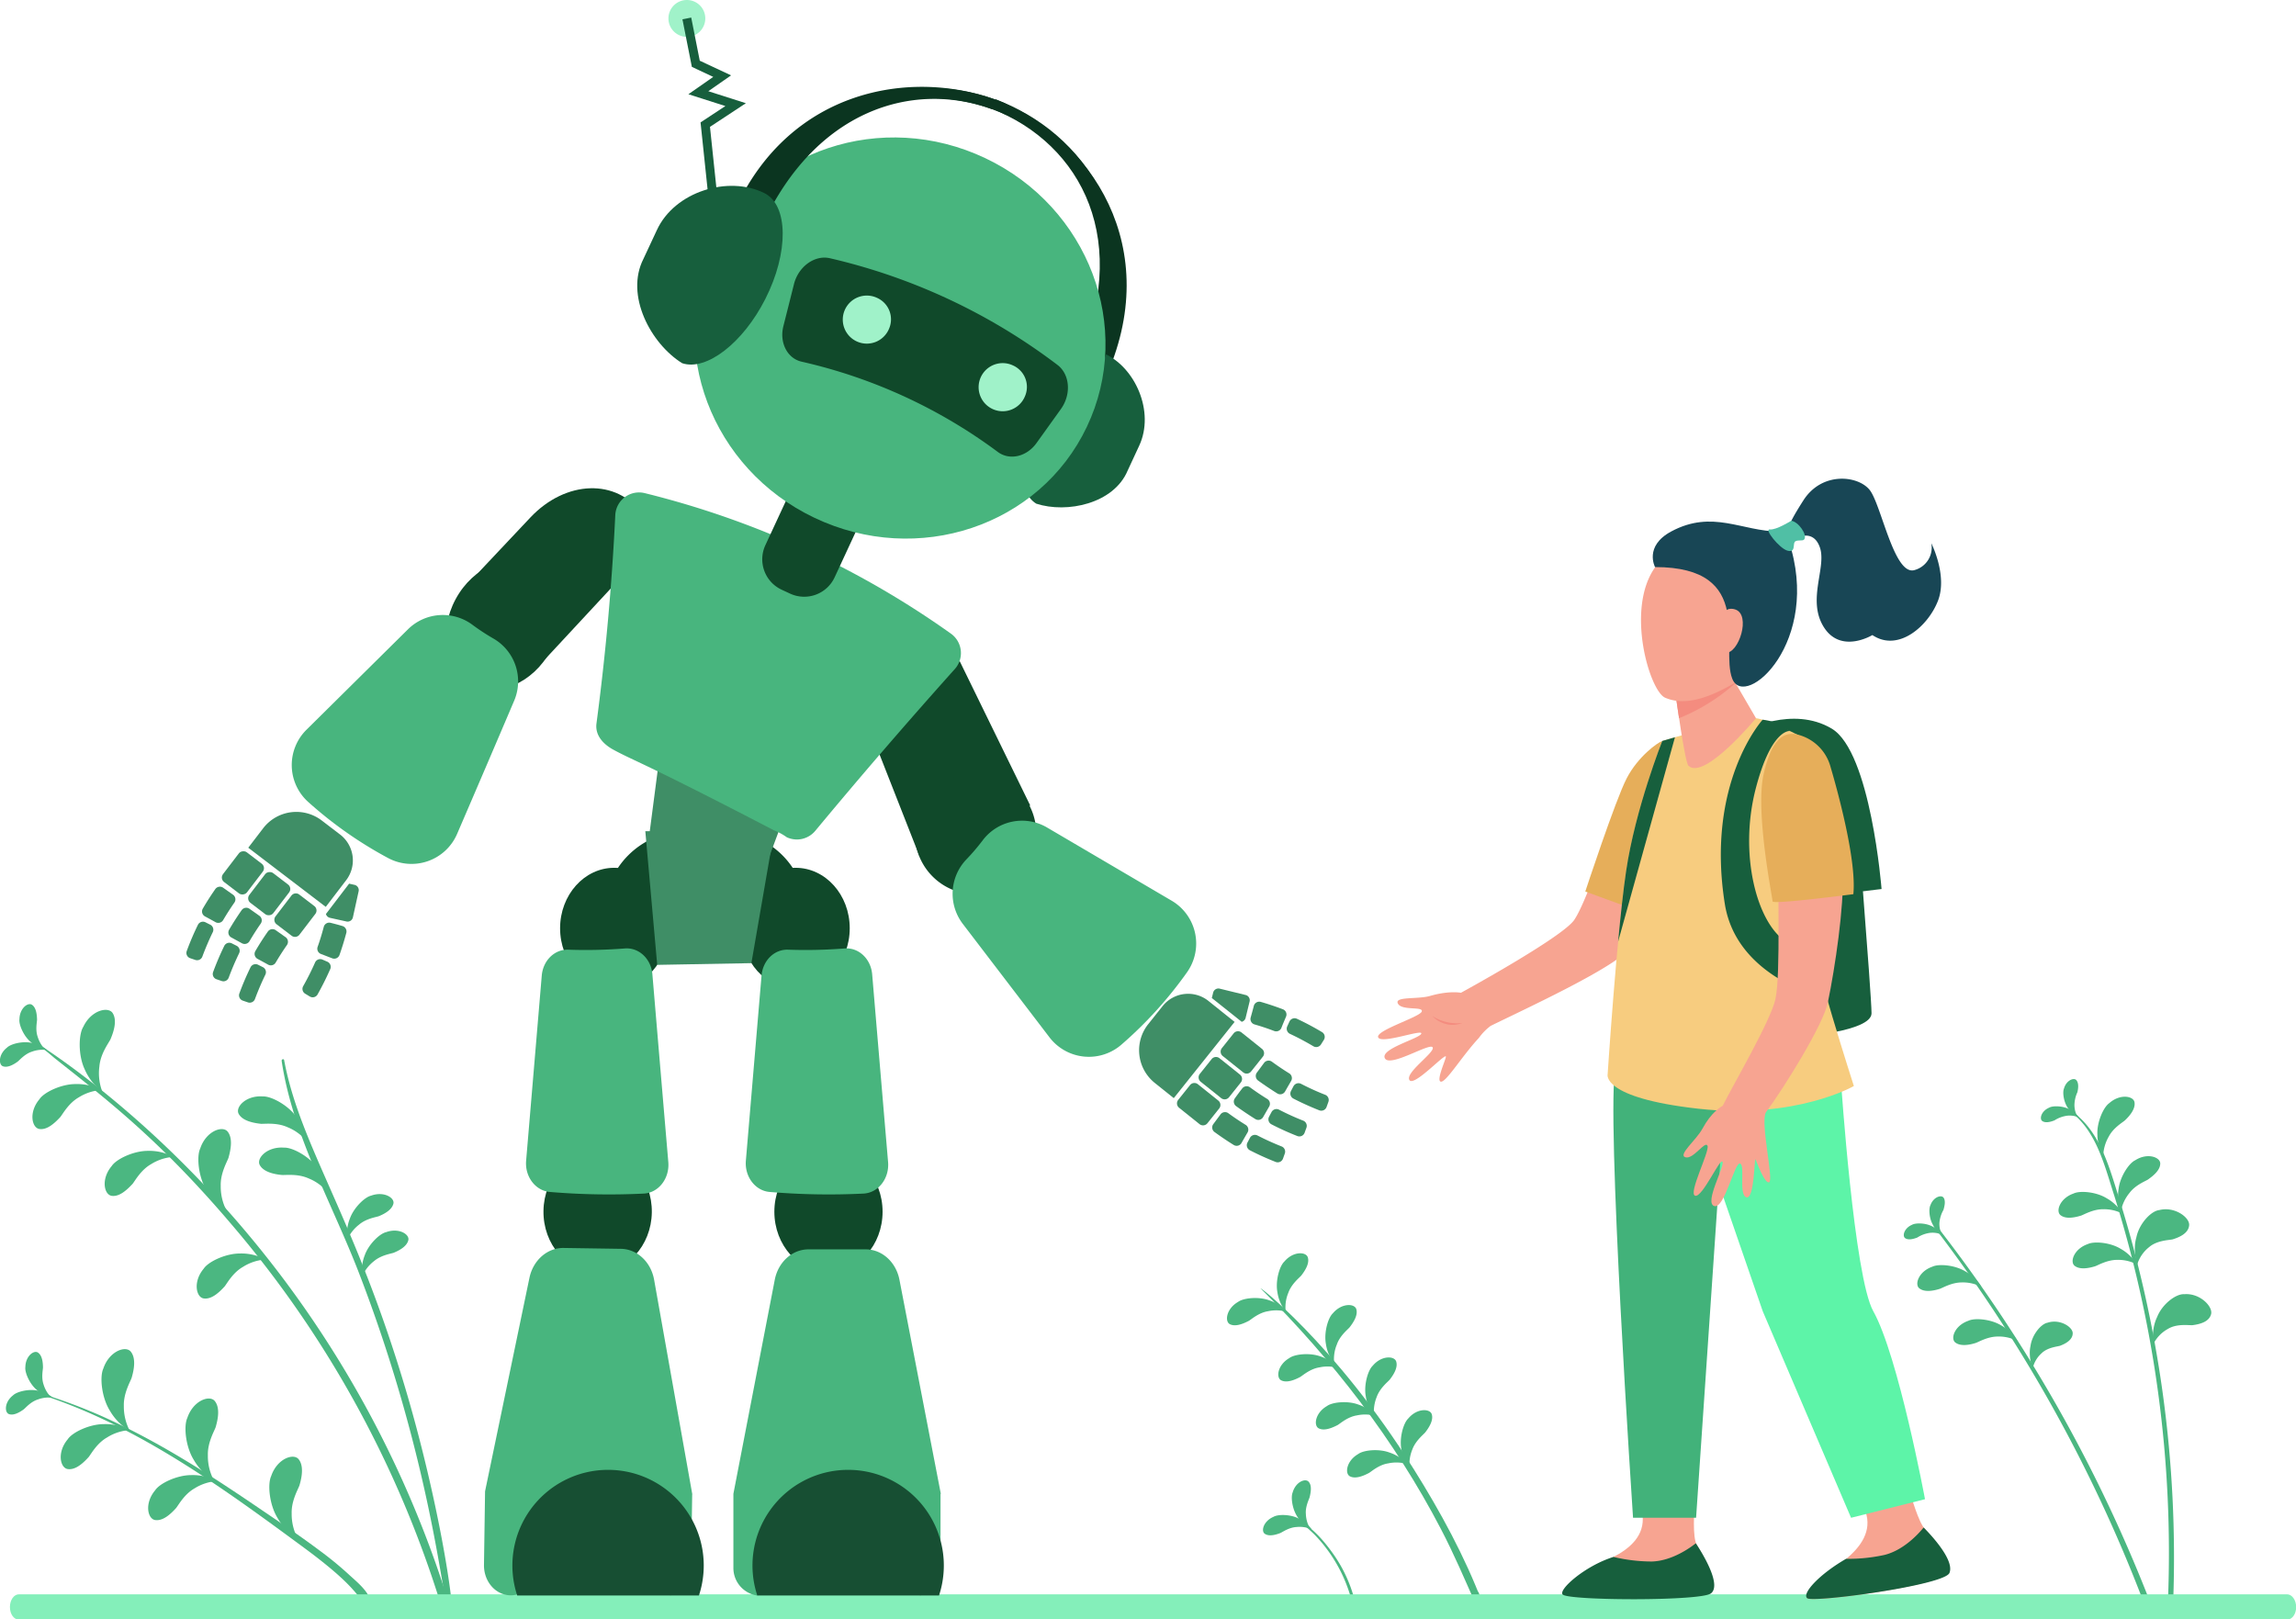 <svg id="Layer_1" data-name="Layer 1" xmlns="http://www.w3.org/2000/svg" viewBox="0 0 721.36 508.82"><defs><style>.cls-1{fill:#4bb781;}.cls-2{fill:#84efba;}.cls-3{fill:#f7a491;}.cls-4{fill:#f48c7f;}.cls-5{fill:#175f3d;}.cls-6{fill:#e6ae5a;}.cls-7{fill:#5df4a8;}.cls-8{fill:#42b27a;}.cls-9{fill:#f7cc7f;}.cls-10{fill:#184655;}.cls-11{fill:#50bfa5;}.cls-12{fill:#10492a;}.cls-13{fill:#13375b;}.cls-14{fill:#3f8e66;}.cls-15{fill:#48b57e;}.cls-16{fill:#0b3520;}.cls-17{fill:#a0f2c9;}.cls-18{fill:#174f33;}</style></defs><path class="cls-1" d="M2394.26,1701.43a375.34,375.34,0,0,1,17.29,128.5h1.65a377.78,377.78,0,0,0-17.36-127.48c-3-9.55-6.08-20.73-15-26.53-.17-.11-.32.16-.16.27C2388.71,1681.94,2391.42,1692.5,2394.26,1701.43Z" transform="translate(-1730.41 -1327.05)"/><path class="cls-1" d="M2405.74,1829.93a469,469,0,0,0-67-117.87c-.29-.37-.95.13-.66.51a468.63,468.63,0,0,1,65.61,117.36Z" transform="translate(-1730.41 -1327.05)"/><path class="cls-1" d="M2398,1679.1c-.8.69-3.62,2.32-5.05,5.06a13,13,0,0,0-1.75,6.08,13.77,13.77,0,0,1-1.83-6.83c-.16-3.81,1.92-8.49,3.73-9.74,3.36-3,7.6-2.28,7.93-.29S2399.73,1677.47,2398,1679.1Z" transform="translate(-1730.41 -1327.05)"/><path class="cls-1" d="M2384.26,1709c1-.37,3.78-2,6.87-2a12.84,12.84,0,0,1,6.17,1.41,13.77,13.77,0,0,0-5.09-4.9c-3.27-2-8.37-2.42-10.34-1.44-4.26,1.47-5.67,5.55-4.08,6.8S2382,1709.69,2384.26,1709Z" transform="translate(-1730.41 -1327.05)"/><path class="cls-1" d="M2388.69,1724.91c1-.37,3.79-2,6.88-2a12.71,12.71,0,0,1,6.17,1.41,13.85,13.85,0,0,0-5.1-4.91c-3.26-2-8.37-2.42-10.33-1.44-4.27,1.48-5.67,5.55-4.09,6.8S2386.46,1725.6,2388.69,1724.91Z" transform="translate(-1730.41 -1327.05)"/><path class="cls-1" d="M2351.2,1749c1-.37,3.78-2,6.87-2a12.71,12.71,0,0,1,6.17,1.41,13.77,13.77,0,0,0-5.09-4.91c-3.27-2-8.37-2.42-10.34-1.44-4.27,1.48-5.67,5.55-4.09,6.8S2349,1749.71,2351.2,1749Z" transform="translate(-1730.41 -1327.05)"/><path class="cls-1" d="M2339.9,1732c1-.37,3.78-2,6.87-2a12.71,12.71,0,0,1,6.17,1.41,13.69,13.69,0,0,0-5.09-4.9c-3.27-2-8.37-2.42-10.34-1.45-4.27,1.48-5.67,5.55-4.08,6.8S2337.66,1732.71,2339.9,1732Z" transform="translate(-1730.41 -1327.05)"/><path class="cls-1" d="M2405.23,1697.69c-.9.56-3.94,1.72-5.78,4.2a12.77,12.77,0,0,0-2.69,5.73,13.73,13.73,0,0,1-.73-7c.44-3.8,3.24-8.09,5.22-9,3.79-2.45,7.86-1,7.87,1S2407.15,1696.35,2405.23,1697.69Z" transform="translate(-1730.41 -1327.05)"/><path class="cls-1" d="M2413,1716.47c-1.15.26-4.91.29-7.38,2.44a11.05,11.05,0,0,0-3.8,5.68c.14.23-1.47-4.52-.19-8.8.9-4.37,4.69-8.28,7.17-8.52,4.81-1.24,9.58,2.29,9.4,4.73S2415.44,1715.72,2413,1716.47Z" transform="translate(-1730.41 -1327.05)"/><path class="cls-1" d="M2419.23,1743.43c-1.18.07-4.9-.54-7.69,1.17a11,11,0,0,0-4.7,5c.1.25-.68-4.71,1.29-8.71,1.63-4.16,6-7.37,8.51-7.19,4.94-.42,9.05,3.87,8.46,6.24S2421.76,1743.11,2419.23,1743.43Z" transform="translate(-1730.41 -1327.05)"/><path class="cls-1" d="M2377.65,1749.9c-.92.28-4,.52-5.87,2.41a8.94,8.94,0,0,0-2.76,4.84c.12.17-1.46-3.6-.67-7.15.49-3.61,3.35-7,5.36-7.34,3.84-1.29,7.92,1.32,7.91,3.31S2379.59,1749.16,2377.65,1749.9Z" transform="translate(-1730.41 -1327.05)"/><path class="cls-1" d="M2375.89,1679.08a9.94,9.94,0,0,1,4-1.47,7.7,7.7,0,0,1,3.71.56,8.19,8.19,0,0,0-3.23-2.67c-2-1-5.06-1.07-6.18-.4-2.46,1.06-3.11,3.53-2.12,4.2S2374.6,1679.59,2375.89,1679.08Z" transform="translate(-1730.41 -1327.05)"/><path class="cls-1" d="M2383.08,1670.26a9.94,9.94,0,0,0-.92,4.14,7.58,7.58,0,0,0,1,3.6,8.12,8.12,0,0,1-3.08-2.84c-1.29-1.87-1.72-4.87-1.21-6.07.72-2.58,3.09-3.55,3.88-2.66S2383.41,1668.91,2383.08,1670.26Z" transform="translate(-1730.41 -1327.05)"/><path class="cls-1" d="M2332.8,1715.89a9.71,9.71,0,0,1,4-1.47,7.5,7.5,0,0,1,3.71.56,8.17,8.17,0,0,0-3.22-2.68c-2-1-5.06-1.06-6.18-.4-2.46,1.06-3.11,3.53-2.12,4.2S2331.51,1716.39,2332.8,1715.89Z" transform="translate(-1730.41 -1327.05)"/><path class="cls-1" d="M2341,1707.23a9.92,9.92,0,0,0-1.26,4,7.5,7.5,0,0,0,.75,3.68,8.15,8.15,0,0,1-2.84-3.09c-1.13-2-1.32-5-.71-6.15.93-2.51,3.37-3.28,4.08-2.33S2341.39,1705.92,2341,1707.23Z" transform="translate(-1730.41 -1327.05)"/><path class="cls-1" d="M2126.65,1732.06c22.38,22.23,41.9,47.42,56.48,75.44,4.1,7.87,7.57,16,11.14,24.07.47,1.07,2.31.31,1.91-.81l-1.2-3.33c-.23-.65-1.41-.62-1.31.18l.45,3.43,2.06-.28c-5.55-14.65-13.25-28.77-21.54-42-24.83-39.74-50.55-59.21-48-56.67Z" transform="translate(-1730.41 -1327.05)"/><path class="cls-1" d="M2154.42,1744.12c-.66.76-3.07,2.65-4,5.4a11.9,11.9,0,0,0-.83,5.9,12.89,12.89,0,0,1-2.61-6.13c-.65-3.54.67-8.18,2.19-9.59,2.74-3.26,6.8-3.13,7.36-1.32S2155.78,1742.39,2154.42,1744.12Z" transform="translate(-1730.41 -1327.05)"/><path class="cls-1" d="M2139.23,1727.86c-.67.75-3.07,2.64-4.05,5.39a11.9,11.9,0,0,0-.83,5.9,12.89,12.89,0,0,1-2.61-6.13c-.65-3.54.67-8.18,2.2-9.59,2.73-3.26,6.79-3.13,7.36-1.31S2140.58,1726.12,2139.23,1727.86Z" transform="translate(-1730.41 -1327.05)"/><path class="cls-1" d="M2122.8,1742.05c.86-.52,3.14-2.56,6-3a12,12,0,0,1,6,.22,12.89,12.89,0,0,0-5.58-3.64c-3.38-1.26-8.18-.76-9.83.49-3.69,2.12-4.26,6.14-2.58,7S2120.85,1743.08,2122.8,1742.05Z" transform="translate(-1730.41 -1327.05)"/><path class="cls-1" d="M2138.92,1759.7c.86-.52,3.14-2.56,6-3a12,12,0,0,1,6,.21,13,13,0,0,0-5.59-3.64c-3.37-1.26-8.17-.76-9.82.49-3.69,2.12-4.27,6.14-2.58,7S2137,1760.73,2138.92,1759.7Z" transform="translate(-1730.41 -1327.05)"/><path class="cls-1" d="M2150.72,1774.78c.86-.52,3.14-2.56,6-3a12,12,0,0,1,6,.22,12.89,12.89,0,0,0-5.58-3.64c-3.38-1.26-8.18-.76-9.83.49-3.69,2.12-4.26,6.14-2.58,7S2148.77,1775.81,2150.72,1774.78Z" transform="translate(-1730.41 -1327.05)"/><path class="cls-1" d="M2160.53,1789.86c.86-.52,3.14-2.57,6-3a12.11,12.11,0,0,1,6,.21,13,13,0,0,0-5.59-3.63c-3.37-1.26-8.17-.77-9.82.49-3.69,2.12-4.27,6.14-2.58,7S2158.58,1790.89,2160.53,1789.86Z" transform="translate(-1730.41 -1327.05)"/><path class="cls-1" d="M2167,1760.59c-.66.75-3.07,2.64-4.05,5.39a12.17,12.17,0,0,0-.83,5.9,13,13,0,0,1-2.61-6.13c-.65-3.54.68-8.18,2.2-9.59,2.73-3.26,6.79-3.13,7.36-1.31S2168.37,1758.85,2167,1760.59Z" transform="translate(-1730.41 -1327.05)"/><path class="cls-1" d="M2178.17,1777.15c-.66.76-3.07,2.65-4.05,5.39a12.21,12.21,0,0,0-.83,5.91,13.12,13.12,0,0,1-2.61-6.13c-.65-3.55.68-8.19,2.2-9.59,2.73-3.27,6.79-3.13,7.36-1.32S2179.53,1775.41,2178.17,1777.15Z" transform="translate(-1730.41 -1327.05)"/><path class="cls-1" d="M2137.26,1804.08a51.5,51.5,0,0,1,6.25,5.26,46.81,46.81,0,0,1,11.07,18.86c.14.47.19.91.63,1.19a.24.24,0,0,0,.33-.09c.27-.5.05-1-.1-1.49a44.27,44.27,0,0,0-6.59-13.11c-5.61-7.8-9.77-9.6-11.57-10.66,0,0-.05,0,0,0Z" transform="translate(-1730.41 -1327.05)"/><path class="cls-1" d="M2132.7,1808.73c.73-.34,2.73-1.76,5.07-1.88a9.69,9.69,0,0,1,4.73.72,10.44,10.44,0,0,0-4.11-3.41c-2.58-1.32-6.45-1.36-7.88-.51-3.14,1.35-4,4.5-2.7,5.35S2131.05,1809.37,2132.7,1808.73Z" transform="translate(-1730.41 -1327.05)"/><path class="cls-1" d="M2141.87,1797.48c-.23.77-1.38,3-1.18,5.28a9.76,9.76,0,0,0,1.33,4.6,10.44,10.44,0,0,1-3.93-3.63c-1.64-2.38-2.2-6.21-1.55-7.74.93-3.29,3.94-4.53,5-3.39S2142.29,1795.77,2141.87,1797.48Z" transform="translate(-1730.41 -1327.05)"/><path class="cls-1" d="M1738.22,1652.43a91.48,91.48,0,0,1,9.23,7c16.2,12.88,32.64,25.33,55,51.52a336.74,336.74,0,0,1,65.82,118.19c.48,1.55,2.94.88,2.44-.68a335,335,0,0,0-37.21-79.33c-42.68-66.67-95.86-97-95.28-96.67Z" transform="translate(-1730.41 -1327.05)"/><path class="cls-1" d="M1818.91,1660.46c3.57,23.52,15.84,44.67,24.3,66.62,22.63,58.72,26.31,103.09,28.34,108a.47.47,0,0,0,.92-.12c.56-4.6-4.38-36.46-14.21-70-16.35-55.69-33.46-77.44-38.58-104.81-.09-.51-.85-.28-.77.22Z" transform="translate(-1730.41 -1327.05)"/><path class="cls-1" d="M1765.11,1653.63c-.61,1.22-3.13,4.52-3.47,8.47a16.3,16.3,0,0,0,.93,8A17.66,17.66,0,0,1,1757,1663c-2.07-4.43-1.92-11-.4-13.35,2.47-5.23,7.85-6.44,9.22-4.26S1766.29,1650.88,1765.11,1653.63Z" transform="translate(-1730.41 -1327.05)"/><path class="cls-1" d="M1802.19,1690.86c-.46,1.28-2.56,4.85-2.43,8.79a16.31,16.31,0,0,0,1.87,7.85,17.66,17.66,0,0,1-6.31-6.43c-2.58-4.14-3.2-10.64-2-13.16,1.82-5.46,7-7.3,8.61-5.3S1803,1688,1802.19,1690.86Z" transform="translate(-1730.41 -1327.05)"/><path class="cls-1" d="M1849.4,1709.2c-1,.33-4,.76-6.2,2.66a12,12,0,0,0-3.66,4.71,13,13,0,0,1,.79-6.62c1.2-3.4,4.66-6.76,6.68-7.22,4-1.47,7.45.67,7,2.52S1851.44,1708.37,1849.4,1709.2Z" transform="translate(-1730.41 -1327.05)"/><path class="cls-1" d="M1854.09,1720.68c-.95.32-4,.76-6.2,2.65a12,12,0,0,0-3.66,4.71,13,13,0,0,1,.79-6.61c1.2-3.4,4.66-6.76,6.68-7.22,4-1.47,7.45.66,7,2.52S1856.13,1719.84,1854.09,1720.68Z" transform="translate(-1730.41 -1327.05)"/><path class="cls-1" d="M1749.39,1678c.79-1,2.6-4.35,5.77-6.15a15,15,0,0,1,7.1-2.29,16.24,16.24,0,0,0-8.12-1.89c-4.5,0-9.93,2.59-11.34,4.77-3.43,4.07-2.39,9,0,9.35S1747.55,1680,1749.39,1678Z" transform="translate(-1730.41 -1327.05)"/><path class="cls-1" d="M1772.09,1699c.79-1,2.6-4.35,5.77-6.15a15,15,0,0,1,7.09-2.29,16.25,16.25,0,0,0-8.11-1.9c-4.5,0-9.93,2.6-11.34,4.78-3.43,4.07-2.39,9,0,9.35S1770.24,1701,1772.09,1699Z" transform="translate(-1730.41 -1327.05)"/><path class="cls-1" d="M1812.37,1680.16c1.25.06,5-.46,8.36,1.06a14.86,14.86,0,0,1,6,4.4,16,16,0,0,0-3.23-7.68c-2.61-3.67-7.93-6.52-10.52-6.38-5.3-.39-8.72,3.37-7.59,5.46S1809.63,1679.86,1812.37,1680.16Z" transform="translate(-1730.41 -1327.05)"/><path class="cls-1" d="M1819,1696.24c1.25.07,5-.45,8.36,1.07a15,15,0,0,1,6,4.39,16.19,16.19,0,0,0-3.23-7.68c-2.61-3.67-7.93-6.52-10.52-6.37-5.31-.39-8.72,3.37-7.59,5.46S1816.28,1696,1819,1696.24Z" transform="translate(-1730.41 -1327.05)"/><path class="cls-1" d="M1801,1731.24c.79-1,2.59-4.35,5.77-6.14a15,15,0,0,1,7.09-2.3,16.18,16.18,0,0,0-8.11-1.89c-4.51,0-9.94,2.6-11.34,4.77-3.43,4.07-2.39,9,0,9.35S1799.14,1733.29,1801,1731.24Z" transform="translate(-1730.41 -1327.05)"/><path class="cls-1" d="M1736,1660.59c.63-.51,2.21-2.39,4.44-3.1a9.81,9.81,0,0,1,4.76-.51,10.56,10.56,0,0,0-4.85-2.25c-2.82-.63-6.58.31-7.75,1.5-2.69,2.1-2.69,5.36-1.25,5.86S1734.59,1661.63,1736,1660.59Z" transform="translate(-1730.41 -1327.05)"/><path class="cls-1" d="M1742.05,1647.39c0,.8-.58,3.19.19,5.4a9.74,9.74,0,0,0,2.46,4.11,10.53,10.53,0,0,1-4.72-2.52c-2.19-1.88-3.7-5.45-3.46-7.09.06-3.42,2.66-5.38,3.93-4.53S1742,1645.62,1742.05,1647.39Z" transform="translate(-1730.41 -1327.05)"/><path class="cls-1" d="M1740.89,1764.47c31.48,9.62,58.72,29.5,84.91,48.8,17.66,13,16.18,15.49,19.87,17.63a.81.81,0,0,0,1.18-.9c-.95-3.31-4.56-6.1-7-8.37a107.82,107.82,0,0,0-9-7.37c-6.66-5-13.57-9.59-20.43-14.26-14-9.49-28.24-18.65-43.51-25.9a167.22,167.22,0,0,0-25.93-9.89.14.14,0,0,0-.08.26Z" transform="translate(-1730.41 -1327.05)"/><path class="cls-1" d="M1771.76,1760c-.46,1.28-2.56,4.85-2.44,8.79a16.26,16.26,0,0,0,1.88,7.85,17.56,17.56,0,0,1-6.32-6.43c-2.57-4.14-3.19-10.64-2-13.16,1.83-5.46,7-7.3,8.62-5.3S1772.61,1757.14,1771.76,1760Z" transform="translate(-1730.41 -1327.05)"/><path class="cls-1" d="M1798.15,1775.52c-.46,1.28-2.56,4.85-2.43,8.79a16.17,16.17,0,0,0,1.87,7.84,17.54,17.54,0,0,1-6.32-6.43c-2.57-4.14-3.19-10.64-2-13.16,1.83-5.46,7-7.3,8.62-5.29S1799,1772.66,1798.15,1775.52Z" transform="translate(-1730.41 -1327.05)"/><path class="cls-1" d="M1824.48,1793.81c-.46,1.27-2.56,4.84-2.43,8.78a16.26,16.26,0,0,0,1.88,7.85,17.56,17.56,0,0,1-6.32-6.43c-2.57-4.14-3.19-10.64-2-13.16,1.83-5.46,7-7.3,8.62-5.3S1825.33,1791,1824.48,1793.81Z" transform="translate(-1730.41 -1327.05)"/><path class="cls-1" d="M1758.28,1784.85c.79-1,2.59-4.35,5.77-6.14a15,15,0,0,1,7.09-2.3,16.18,16.18,0,0,0-8.11-1.89c-4.51,0-9.94,2.6-11.34,4.77-3.43,4.07-2.39,9,0,9.35S1756.43,1786.9,1758.28,1784.85Z" transform="translate(-1730.41 -1327.05)"/><path class="cls-1" d="M1785.75,1800.87c.79-1,2.6-4.35,5.77-6.15a15,15,0,0,1,7.1-2.29,16.24,16.24,0,0,0-8.12-1.89c-4.5,0-9.93,2.59-11.34,4.77-3.43,4.07-2.39,9,0,9.35S1783.91,1802.92,1785.75,1800.87Z" transform="translate(-1730.41 -1327.05)"/><path class="cls-1" d="M1737.89,1769.86c.62-.51,2.2-2.39,4.43-3.09a9.67,9.67,0,0,1,4.76-.51,10.45,10.45,0,0,0-4.85-2.26c-2.82-.62-6.58.32-7.75,1.5-2.69,2.1-2.69,5.36-1.25,5.87S1736.46,1770.9,1737.89,1769.86Z" transform="translate(-1730.41 -1327.05)"/><path class="cls-1" d="M1743.91,1756.66c0,.81-.58,3.2.19,5.41a9.6,9.6,0,0,0,2.46,4.1,10.33,10.33,0,0,1-4.72-2.51c-2.19-1.88-3.7-5.45-3.46-7.1.06-3.41,2.67-5.37,3.94-4.53S1743.89,1754.89,1743.91,1756.66Z" transform="translate(-1730.41 -1327.05)"/><path class="cls-2" d="M2449,1828H1736.34c-1.55,0-2.81,1.77-2.81,4s1.26,3.95,2.81,3.95H2449c1.56,0,2.82-1.77,2.82-3.95S2450.51,1828,2449,1828Z" transform="translate(-1730.41 -1327.05)"/><path class="cls-3" d="M2225,1616.1c-3.74,5.5-35.59,22.89-35.59,22.89s-3.66-.76-9.73,1c-3.9,1.11-11.32.08-10.06,2.41s8.14.75,7.46,2.51-14.79,6-13.65,8.13,14.13-2.77,13.51-1.19-13,4.74-11.42,7.73,14.17-5,15-3.44-8.61,7.83-7.32,10.23,11.11-8.33,11.47-7.36c.2.53-3,7.24-1.7,7.87,1.54.71,6.49-7.68,12.07-13.7a17.48,17.48,0,0,1,3.69-3.78c10.53-5.18,38.08-17.86,43.37-24,6.49-7.54,23.2-46.45,23.2-46.45l-26.95,2.76S2229.41,1609.63,2225,1616.1Z" transform="translate(-1730.41 -1327.05)"/><path class="cls-4" d="M2180.42,1646.3a8.72,8.72,0,0,0,2.64,1.9,8.28,8.28,0,0,0,6.78.27A14.29,14.29,0,0,1,2180.42,1646.3Z" transform="translate(-1730.41 -1327.05)"/><path class="cls-5" d="M2313,1572.9s5.41,66.73,5.41,72.53-23,7.43-23,7.43l-7-68.48Z" transform="translate(-1730.41 -1327.05)"/><path class="cls-5" d="M2278.64,1556.65s14.94-8,27.25-.67,15.67,50.41,15.67,50.41l-39.45,4.72Z" transform="translate(-1730.41 -1327.05)"/><path class="cls-6" d="M2252.66,1559.87c-1.5.52-7.62,4.88-11.18,11.74s-13,35.56-13,35.56l15.49,5.67Z" transform="translate(-1730.41 -1327.05)"/><path class="cls-3" d="M2330.64,1796.43s2.55,9.07,4.57,11.09,8.74,9.88,7.09,13.77-42.55,9.48-44.1,7.93,7.07-8.12,12-12.15,8.38-9,6.34-15-2-5.42-2-6S2330.64,1796.43,2330.64,1796.43Z" transform="translate(-1730.41 -1327.05)"/><path class="cls-5" d="M2298.2,1829.22c-1.77-1.49,3.9-7.6,12.22-12.38a52.82,52.82,0,0,0,12.07-1.22c6.17-1.54,10.89-6.88,12.29-8.62.13.18,10,9.73,8.11,14.29C2341.24,1825.19,2300,1830.69,2298.2,1829.22Z" transform="translate(-1730.41 -1327.05)"/><path class="cls-3" d="M2262.79,1800.83s-.76,9.31.77,11.73,6.9,12,3.91,15c-2.69,2.69-40.15,1-41.33-.89s5.24-7.38,10.88-10.25,10.14-6.93,9.46-13.24-.82-5.73-.69-6.31S2262.79,1800.83,2262.79,1800.83Z" transform="translate(-1730.41 -1327.05)"/><path class="cls-5" d="M2221.49,1828.15c-1.95-1.24,6.68-9.05,15.85-11.9a52.77,52.77,0,0,0,12,1.44c6.35-.16,12.12-4.34,13.87-5.73.09.2,8.62,12.56,4.79,15.72C2265.07,1830.14,2224.46,1830,2221.49,1828.15Z" transform="translate(-1730.41 -1327.05)"/><path class="cls-7" d="M2260.05,1669l24.19,70.08,27.74,64.87,23.23-5.84s-8.38-45-16.26-59.09c-6-10.69-10.12-72-10.12-72Z" transform="translate(-1730.41 -1327.05)"/><path class="cls-8" d="M2271.66,1680.79l-8.37,123.15h-19.81s-8.65-129-5.48-141.3,36.16-9.51,36.16-9.51Z" transform="translate(-1730.41 -1327.05)"/><path class="cls-9" d="M2252.66,1559.87s25.52-7.64,29.45-7.15c4.3.54,14.76,6.08,14.76,6.08s-.65,44.3,1.2,56.83,14.79,52.66,14.79,52.66-18.22,10.56-48.85,7.13-28.51-10.83-28.51-10.83,2.9-44.35,5.81-63.89S2252.66,1559.87,2252.66,1559.87Z" transform="translate(-1730.41 -1327.05)"/><path class="cls-10" d="M2337.18,1497.72a7.31,7.31,0,0,1-5.16,8.42c-6.5,2.19-10.54-20.68-14.24-25.2s-14.91-5.76-20.74,3.27c-3.2,5-4.21,7.12-4.46,8.06-.21.77.09.72.09.72l1.76,3.29s5.64-3.43,7.77,2.83-4.15,16.48,1.23,25,15.25,2.48,15.25,2.48c8.18,5.5,17.6-2.89,20.63-10.84S2337.18,1497.72,2337.18,1497.72Z" transform="translate(-1730.41 -1327.05)"/><path class="cls-3" d="M2273,1529.38l.88,9.2,8.23,14.14s-16.22,19.63-21.22,14.94c-1.12-1.05-3.94-21.82-3.94-21.82Z" transform="translate(-1730.41 -1327.05)"/><path class="cls-4" d="M2273.88,1538.58l1.72,3.14a60,60,0,0,1-17.67,11c-.57-3.82-1-6.85-1-6.85l16.05-16.46Z" transform="translate(-1730.41 -1327.05)"/><path class="cls-3" d="M2256.3,1499.18a57.1,57.1,0,0,0-5.86,6.09c-9.38,13.06-1.79,38.82,3.11,41,7.41,3.25,17.06-1.11,27.93-8.49s14.3-19.31,4.35-29.69S2256.3,1499.18,2256.3,1499.18Z" transform="translate(-1730.41 -1327.05)"/><path class="cls-10" d="M2292.36,1496.88l-3-2.83c-11.61,0-20.87-7-33.9,0-8.6,4.64-5.06,11.18-5.06,11.18,31.85,0,20.36,25.1,24.26,35.09S2303,1528.75,2292.36,1496.88Z" transform="translate(-1730.41 -1327.05)"/><path class="cls-3" d="M2270.08,1525.15s.45-8.24,5.51-6.6,1.11,14-3.08,13.61S2270.08,1525.15,2270.08,1525.15Z" transform="translate(-1730.41 -1327.05)"/><path class="cls-11" d="M2293.2,1490.67s-4.8,3-6.74,2.73,3,6,5.56,6.68,1.68-1.85,2.23-2.71,2.57-.19,3-.82C2298.35,1495.11,2295.46,1491,2293.2,1490.67Z" transform="translate(-1730.41 -1327.05)"/><path class="cls-5" d="M2292.77,1556.75s-5.74-.87-10.66,17.77c-5.58,21.11.43,43,9.66,48.52s13,4.47,13,4.47l-1.45,13s-27.28-6.11-31-29.43c-6.08-38.21,11.88-57.89,11.88-57.89a22.23,22.23,0,0,1,4.42,1A30.53,30.53,0,0,1,2292.77,1556.75Z" transform="translate(-1730.41 -1327.05)"/><path class="cls-3" d="M2288.19,1641.08c-1.53,6.82-13.45,27.18-16.53,33.4-.55.29-3.61,2.07-6.37,7.2-1.95,3.62-7.84,8.27-5.34,9s6.2-5.37,6.93-3.62-6.15,15-3.89,15.7,7.94-12.21,8.6-10.64S2265.78,1705,2269,1706s6.39-13.88,8.1-13.36-.55,9.83,2,10.61,2.48-12.83,2.87-11.91,2.88,7.73,4.26,7.2c1.56-.61-2.84-18.71-1-22h0c5.69-7.67,18-27.48,19.44-34.44,2.3-10.95,5.18-30.76,4.64-40.11-1-17.13-7.91-18.12-7.91-18.12s-11.14-6.21-12,7.9C2288.66,1604.2,2290,1633,2288.19,1641.08Z" transform="translate(-1730.41 -1327.05)"/><path class="cls-6" d="M2294.47,1557.71a14.27,14.27,0,0,1,11.06,10.3c2.26,7.65,8.22,29.38,7.17,40,0,0-25.38,3.31-25.38,2.26s-5.55-28.25-2.78-40.16C2287,1559.7,2290.35,1557.2,2294.47,1557.71Z" transform="translate(-1730.41 -1327.05)"/><path class="cls-5" d="M2256.65,1558.7l-17.86,64.21h0c.79-8.39,1.65-16.4,2.52-22.21,2.9-19.54,11.35-40.83,11.35-40.83Z" transform="translate(-1730.41 -1327.05)"/><path class="cls-12" d="M215.6,261.18h12a25.75,25.75,0,0,1,25.75,25.75v0a0,0,0,0,1,0,0H189.86a0,0,0,0,1,0,0v0A25.75,25.75,0,0,1,215.6,261.18Z"/><path class="cls-12" d="M1940.38,1618.72c0,10.51-7.62,19-17,19s-17-8.51-17-19,7.62-19,17-19S1940.38,1608.21,1940.38,1618.72Z" transform="translate(-1730.41 -1327.05)"/><path class="cls-12" d="M2007.7,1707.79c0,10.51-7.62,19-17,19s-17-8.51-17-19,7.63-19,17-19S2007.7,1697.28,2007.7,1707.79Z" transform="translate(-1730.41 -1327.05)"/><path class="cls-13" d="M2006.93,1803.77c0,10.51-7.63,19-17,19s-17-8.52-17-19,7.62-19,17-19S2006.93,1793.27,2006.93,1803.77Z" transform="translate(-1730.41 -1327.05)"/><path class="cls-12" d="M1997.38,1618.72c0,10.51-7.62,19-17,19s-17-8.51-17-19,7.62-19,17-19S1997.38,1608.21,1997.38,1618.72Z" transform="translate(-1730.41 -1327.05)"/><polygon class="cls-14" points="236.07 302.63 206.48 303.17 202.75 261.18 243.25 261.18 236.07 302.63"/><polygon class="cls-14" points="241.23 270.43 221.67 277.43 203.81 263.74 206.72 241.41 227.5 232.77 248.84 249.94 241.23 270.43"/><path class="cls-15" d="M2001.72,1702.08a220.2,220.2,0,0,1-29.51-.51c-4.51-.38-7.88-4.79-7.46-9.83l4.92-58.14c.4-4.74,4-8.29,8.3-8.15a156,156,0,0,0,17.83-.39c4.38-.34,8.21,3.24,8.63,8.13q2.49,29.52,5,59C2009.85,1697.37,2006.34,1701.85,2001.72,1702.08Z" transform="translate(-1730.41 -1327.05)"/><path class="cls-15" d="M2026,1796.42l-13-67.26c-1.08-5.57-5.49-9.55-10.59-9.55h-18c-5.1,0-9.51,4-10.58,9.55l-13,67.26h0v23.12a8.74,8.74,0,0,0,7.41,8.83c.62.1,9.49-4.08,9.49-9v-11.67c0-6.22,4.51-11.26,10.07-11.26h24.9c3.73,0,6.76,3.39,6.76,7.56v24.39s6.44-2.28,6.44-5.85v-26.1Z" transform="translate(-1730.41 -1327.05)"/><path class="cls-12" d="M1935.2,1708c-.15,10.51-7.9,18.91-17.3,18.78s-16.89-8.77-16.74-19.28,7.9-18.91,17.3-18.77S1935.36,1697.5,1935.2,1708Z" transform="translate(-1730.41 -1327.05)"/><path class="cls-13" d="M1928.73,1803.66c-.15,10.51-7.9,18.91-17.3,18.77s-16.9-8.76-16.74-19.27,7.9-18.91,17.3-18.77S1928.89,1793.16,1928.73,1803.66Z" transform="translate(-1730.41 -1327.05)"/><path class="cls-15" d="M1932.68,1702.08a220.35,220.35,0,0,1-29.52-.51c-4.51-.38-7.88-4.79-7.45-9.83q2.46-29.07,4.91-58.14c.4-4.74,4-8.29,8.3-8.15a156,156,0,0,0,17.83-.39c4.38-.34,8.22,3.24,8.63,8.13q2.49,29.52,5,59C1940.81,1697.37,1937.29,1701.85,1932.68,1702.08Z" transform="translate(-1730.41 -1327.05)"/><path class="cls-15" d="M1947.92,1796.6l-12-67.45c-1-5.59-5.34-9.64-10.44-9.71l-18-.27c-5.1-.07-9.57,3.84-10.73,9.4l-13.94,67.06h0l-.34,23.12c-.07,4.76,3,8.74,7.12,9.45a7.65,7.65,0,0,0,1.92.09c4.4-.35,7.78-4.55,7.86-9.48l.17-11.68c.09-6.21,4.67-11.18,10.23-11.1l24.9.37c3.73.06,6.71,3.48,6.65,7.65l-.36,24.32s6.48-2.11,6.53-5.68l.39-26.09Z" transform="translate(-1730.41 -1327.05)"/><path class="cls-16" d="M2043.25,1358.23c-.45,1-.9,2-1.36,2.93,28.5,11.2,44.58,41.89,26.26,81.36.93.43,8.33,3.52,9.26,4C2096.63,1405,2073.13,1370.07,2043.25,1358.23Z" transform="translate(-1730.41 -1327.05)"/><path class="cls-5" d="M2077.08,1438c-6.79-3-16.83,5.4-22.35,18.5-5.26,12.48-4.71,25.17,1.26,28.81h0c9.64,3.13,24.33,0,28.69-10.36l3.66-7.89C2093.26,1456.47,2087.15,1442.35,2077.08,1438Z" transform="translate(-1730.41 -1327.05)"/><path class="cls-12" d="M1898.57,1504.81c-8.24-4.48-19.45.21-25,10.48s-3.43,22.24,4.81,26.72,19.45-.21,25-10.48S1906.82,1509.3,1898.57,1504.81Z" transform="translate(-1730.41 -1327.05)"/><path class="cls-16" d="M2072.31,1444.21c35.15-75.71-68.59-124-103.74-48.22l-2.65-1.23c36.94-79.63,146-28.93,109.09,50.71Z" transform="translate(-1730.41 -1327.05)"/><polygon class="cls-12" points="323.68 253.09 301.51 207.72 272.98 228.51 288.92 269.1 323.68 253.09"/><path class="cls-12" d="M2023.91,1575a19.08,19.08,0,1,0,26.93.92A19.07,19.07,0,0,0,2023.91,1575Z" transform="translate(-1730.41 -1327.05)"/><path class="cls-12" d="M1901.56,1534.29l35.77-38.52-5.17-7.26c-8-11.17-24-10.65-35.12,1.14l-21.55,22.87Z" transform="translate(-1730.41 -1327.05)"/><path class="cls-15" d="M1885.49,1527.72a67.62,67.62,0,0,1-6.78-4.45,15.58,15.58,0,0,0-20.18,1.57l-31.87,31.54a15.6,15.6,0,0,0,.66,22.72,127.84,127.84,0,0,0,25,17.54,15.59,15.59,0,0,0,21.7-7.56q9-20.88,17.9-41.78A15.53,15.53,0,0,0,1885.49,1527.72Z" transform="translate(-1730.41 -1327.05)"/><path class="cls-14" d="M1811.92,1614.81l-3.12-2.21a1.77,1.77,0,0,0-2.46.42q-2.1,3-3.95,6.16a1.77,1.77,0,0,0,.7,2.43l3.33,1.82a1.76,1.76,0,0,0,2.38-.66c1.1-1.87,2.27-3.71,3.52-5.5A1.77,1.77,0,0,0,1811.92,1614.81Z" transform="translate(-1730.41 -1327.05)"/><path class="cls-14" d="M1804.75,1624.22l-1.51-.76a1.76,1.76,0,0,0-2.37.8,87.65,87.65,0,0,0-3.51,8.23,1.75,1.75,0,0,0,1.1,2.26l1.6.54a1.75,1.75,0,0,0,2.21-1.07q1.44-3.88,3.26-7.64A1.76,1.76,0,0,0,1804.75,1624.22Z" transform="translate(-1730.41 -1327.05)"/><path class="cls-14" d="M1837.24,1589.25l-5.74-4.39a13.14,13.14,0,0,0-18.42,2.45l-4.67,6.1,24.35,18.59,6.42-8.4A10.24,10.24,0,0,0,1837.24,1589.25Z" transform="translate(-1730.41 -1327.05)"/><rect class="cls-14" x="1809.12" y="1603.15" width="11.75" height="9.46" rx="1.76" transform="translate(-2294.88 747.31) rotate(-52.63)"/><path class="cls-14" d="M1803.64,1608.19l-3.12-2.21a1.77,1.77,0,0,0-2.46.42c-1.4,2-2.72,4.06-3.94,6.16a1.76,1.76,0,0,0,.69,2.43c1.12.6,2.23,1.21,3.33,1.82a1.77,1.77,0,0,0,2.38-.66c1.1-1.87,2.28-3.71,3.53-5.5A1.78,1.78,0,0,0,1803.64,1608.19Z" transform="translate(-1730.41 -1327.05)"/><path class="cls-14" d="M1796.47,1617.6l-1.51-.76a1.77,1.77,0,0,0-2.37.8,87.65,87.65,0,0,0-3.51,8.23,1.75,1.75,0,0,0,1.1,2.26l1.6.54a1.75,1.75,0,0,0,2.21-1.07q1.44-3.88,3.26-7.64A1.76,1.76,0,0,0,1796.47,1617.6Z" transform="translate(-1730.41 -1327.05)"/><rect class="cls-14" x="1800.84" y="1596.52" width="11.75" height="9.46" rx="1.76" transform="translate(-2292.85 738.22) rotate(-52.63)"/><path class="cls-14" d="M1820.15,1621.53l-3.12-2.21a1.77,1.77,0,0,0-2.46.42c-1.4,2-2.72,4.06-3.94,6.16a1.77,1.77,0,0,0,.69,2.43c1.12.6,2.23,1.21,3.33,1.82a1.76,1.76,0,0,0,2.38-.66c1.1-1.87,2.28-3.71,3.53-5.5A1.78,1.78,0,0,0,1820.15,1621.53Z" transform="translate(-1730.41 -1327.05)"/><path class="cls-14" d="M1813,1630.94l-1.51-.76a1.77,1.77,0,0,0-2.37.8,87.65,87.65,0,0,0-3.51,8.23,1.74,1.74,0,0,0,1.1,2.25l1.6.55a1.76,1.76,0,0,0,2.21-1.07q1.44-3.89,3.26-7.64A1.76,1.76,0,0,0,1813,1630.94Z" transform="translate(-1730.41 -1327.05)"/><path class="cls-14" d="M1829.15,1611.73l-4.71-3.6a1.75,1.75,0,0,0-2.47.32l-5,6.54a1.76,1.76,0,0,0,.33,2.47l4.72,3.6a1.76,1.76,0,0,0,2.47-.32l5-6.54A1.76,1.76,0,0,0,1829.15,1611.73Z" transform="translate(-1730.41 -1327.05)"/><path class="cls-14" d="M1834.25,1617c1.23.31,2.47.63,3.7,1a1.78,1.78,0,0,1,1.27,2.15c-.63,2.36-1.35,4.7-2.16,7a1.76,1.76,0,0,1-2.3,1l-3.55-1.37a1.76,1.76,0,0,1-1-2.24c.72-2,1.36-4.14,1.92-6.25A1.77,1.77,0,0,1,1834.25,1617Z" transform="translate(-1730.41 -1327.05)"/><path class="cls-14" d="M1831.69,1628.55l1.55.67a1.76,1.76,0,0,1,.93,2.32q-1.82,4.11-4,8a1.76,1.76,0,0,1-2.44.61l-1.44-.87a1.76,1.76,0,0,1-.62-2.38c1.36-2.41,2.61-4.89,3.73-7.43A1.77,1.77,0,0,1,1831.69,1628.55Z" transform="translate(-1730.41 -1327.05)"/><path class="cls-14" d="M1839.87,1605l.22-.3,1.7.38a1.7,1.7,0,0,1,1.3,2l-1.81,8.23a1.69,1.69,0,0,1-2,1.28l-5.2-1.15a1.72,1.72,0,0,1-1.27-1.2Z" transform="translate(-1730.41 -1327.05)"/><path class="cls-15" d="M1986.54,1588.12q21.42-25.81,43.87-50.87a7.51,7.51,0,0,0-1.27-11.13A282.49,282.49,0,0,0,1933,1482a7.48,7.48,0,0,0-9.28,6.88q-1.59,32.91-5.91,65.5c-.47,3.6,2,6.4,5.16,8.15,6.72,3.68,9.15,3.85,50.57,25.4a18.27,18.27,0,0,1,4.06,2.19A7.51,7.51,0,0,0,1986.54,1588.12Z" transform="translate(-1730.41 -1327.05)"/><path class="cls-12" d="M1978.64,1513.57l-2.65-1.23a10.54,10.54,0,0,1-5.11-14l10.11-21.8,21.76,10.11-10.11,21.79A10.54,10.54,0,0,1,1978.64,1513.57Z" transform="translate(-1730.41 -1327.05)"/><ellipse class="cls-15" cx="2013.09" cy="1433.13" rx="62.55" ry="65.01" transform="translate(-1875.54 1309.61) rotate(-64.59)"/><path class="cls-12" d="M2043.91,1469.06a164,164,0,0,0-61.6-28.36c-4.54-1-7.09-6-5.77-11.2q1.67-6.59,3.32-13.18c1.39-5.51,6.52-9.24,11.29-8.13a188.24,188.24,0,0,1,71.55,33.56c3.88,3,4.33,9.25,1,13.86q-3.8,5.3-7.6,10.6C2053,1470.58,2047.62,1471.81,2043.91,1469.06Z" transform="translate(-1730.41 -1327.05)"/><path class="cls-17" d="M2052.43,1451.57a7.56,7.56,0,1,1-3.81-9.72A7.38,7.38,0,0,1,2052.43,1451.57Z" transform="translate(-1730.41 -1327.05)"/><path class="cls-17" d="M2009.73,1430.34a7.55,7.55,0,1,1-3.81-9.72A7.39,7.39,0,0,1,2009.73,1430.34Z" transform="translate(-1730.41 -1327.05)"/><path class="cls-16" d="M1961.53,1392.49c.88.41,7.61,4.69,8.49,5.1,16.51-35.58,46.72-45.39,72-36.25a17.36,17.36,0,0,0,1.1-3C2016.54,1348.71,1978.88,1355.09,1961.53,1392.49Z" transform="translate(-1730.41 -1327.05)"/><path class="cls-5" d="M1970.53,1387.71c7.61,3.77,7.72,18.75.33,33.28-7,13.83-18.53,22.73-26.13,20.18h0c-9.86-6.13-18-21.36-12.15-32.81l4.2-9C1942.38,1387.21,1959.25,1382.12,1970.53,1387.71Z" transform="translate(-1730.41 -1327.05)"/><path class="cls-15" d="M2039.22,1591a67.28,67.28,0,0,1-5.27,6.17,15.6,15.6,0,0,0-1,20.23l27.22,35.63a15.58,15.58,0,0,0,22.61,2.22,127.76,127.76,0,0,0,20.54-22.66,15.61,15.61,0,0,0-4.74-22.5l-39.15-23A15.48,15.48,0,0,0,2039.22,1591Z" transform="translate(-1730.41 -1327.05)"/><path class="cls-14" d="M2120.68,1669.06c-.77,1-1.53,2-2.28,3.07a1.77,1.77,0,0,0,.36,2.47q3,2.16,6.07,4.08a1.75,1.75,0,0,0,2.44-.65l1.89-3.29a1.76,1.76,0,0,0-.6-2.39q-2.78-1.71-5.42-3.65A1.77,1.77,0,0,0,2120.68,1669.06Z" transform="translate(-1730.41 -1327.05)"/><path class="cls-14" d="M2129.92,1676.44c-.27.49-.53,1-.79,1.49a1.76,1.76,0,0,0,.74,2.39A87.48,87.48,0,0,0,2138,1684a1.75,1.75,0,0,0,2.28-1l.58-1.59a1.76,1.76,0,0,0-1-2.24c-2.56-1-5.09-2.16-7.56-3.43A1.75,1.75,0,0,0,2129.92,1676.44Z" transform="translate(-1730.41 -1327.05)"/><path class="cls-14" d="M2095.69,1643.16l-4.5,5.65a13.16,13.16,0,0,0,2,18.48l6,4.8,19.11-23.95-8.25-6.61A10.23,10.23,0,0,0,2095.69,1643.16Z" transform="translate(-1730.41 -1327.05)"/><path class="cls-14" d="M2111.08,1659.83l-3.7,4.64a1.76,1.76,0,0,0,.27,2.48l6.43,5.14a1.75,1.75,0,0,0,2.47-.28l3.7-4.64a1.76,1.76,0,0,0-.27-2.48l-6.43-5.14A1.75,1.75,0,0,0,2111.08,1659.83Z" transform="translate(-1730.41 -1327.05)"/><path class="cls-14" d="M2113.88,1677.19l-2.28,3.08a1.77,1.77,0,0,0,.37,2.46c2,1.45,4,2.81,6.07,4.09a1.75,1.75,0,0,0,2.44-.65c.62-1.1,1.25-2.2,1.89-3.29a1.77,1.77,0,0,0-.6-2.39q-2.78-1.71-5.43-3.65A1.76,1.76,0,0,0,2113.88,1677.19Z" transform="translate(-1730.41 -1327.05)"/><path class="cls-14" d="M2123.12,1684.57c-.26.5-.52,1-.79,1.5a1.78,1.78,0,0,0,.74,2.39,88.86,88.86,0,0,0,8.15,3.69,1.76,1.76,0,0,0,2.28-1.05l.57-1.59a1.75,1.75,0,0,0-1-2.24q-3.86-1.53-7.56-3.43A1.77,1.77,0,0,0,2123.12,1684.57Z" transform="translate(-1730.41 -1327.05)"/><path class="cls-14" d="M2104.29,1668l-3.71,4.64a1.77,1.77,0,0,0,.28,2.48l6.42,5.14a1.76,1.76,0,0,0,2.48-.28l3.7-4.64a1.77,1.77,0,0,0-.28-2.48l-6.42-5.14A1.75,1.75,0,0,0,2104.29,1668Z" transform="translate(-1730.41 -1327.05)"/><path class="cls-14" d="M2127.57,1661l-2.28,3.08a1.78,1.78,0,0,0,.37,2.47q3,2.16,6.06,4.08a1.75,1.75,0,0,0,2.44-.64c.63-1.11,1.26-2.2,1.9-3.3a1.76,1.76,0,0,0-.61-2.39c-1.85-1.14-3.65-2.36-5.42-3.65A1.77,1.77,0,0,0,2127.57,1661Z" transform="translate(-1730.41 -1327.05)"/><path class="cls-14" d="M2136.81,1668.34c-.27.5-.53,1-.79,1.5a1.77,1.77,0,0,0,.74,2.39c2.66,1.37,5.38,2.6,8.14,3.69a1.76,1.76,0,0,0,2.29-1.05l.57-1.59a1.75,1.75,0,0,0-1-2.24c-2.57-1-5.1-2.16-7.56-3.43A1.77,1.77,0,0,0,2136.81,1668.34Z" transform="translate(-1730.41 -1327.05)"/><path class="cls-14" d="M2118,1651.74l-3.7,4.64a1.77,1.77,0,0,0,.27,2.48L2121,1664a1.75,1.75,0,0,0,2.47-.28l3.7-4.64a1.75,1.75,0,0,0-.27-2.47l-6.43-5.15A1.75,1.75,0,0,0,2118,1651.74Z" transform="translate(-1730.41 -1327.05)"/><path class="cls-14" d="M2123.35,1646.76c.34-1.23.69-2.46,1-3.69a1.77,1.77,0,0,1,2.17-1.22c2.35.68,4.67,1.46,6.94,2.32a1.75,1.75,0,0,1,1,2.32c-.49,1.17-1,2.34-1.45,3.51a1.76,1.76,0,0,1-2.26,1q-3-1.15-6.2-2.07A1.76,1.76,0,0,1,2123.35,1646.76Z" transform="translate(-1730.41 -1327.05)"/><path class="cls-14" d="M2134.83,1649.56l.7-1.53a1.77,1.77,0,0,1,2.34-.88,87.63,87.63,0,0,1,7.9,4.2,1.75,1.75,0,0,1,.56,2.45l-.9,1.43a1.76,1.76,0,0,1-2.39.56c-2.38-1.41-4.82-2.71-7.34-3.89A1.78,1.78,0,0,1,2134.83,1649.56Z" transform="translate(-1730.41 -1327.05)"/><path class="cls-14" d="M2111.44,1640.87l-.3-.23.42-1.7a1.7,1.7,0,0,1,2.05-1.25l8.17,2a1.69,1.69,0,0,1,1.24,2l-1.26,5.18a1.69,1.69,0,0,1-1.23,1.24Z" transform="translate(-1730.41 -1327.05)"/><path class="cls-18" d="M1950,1828.37a30.06,30.06,0,1,0-57.09,0Z" transform="translate(-1730.41 -1327.05)"/><path class="cls-18" d="M2025.43,1828.37a30.06,30.06,0,1,0-57.09,0Z" transform="translate(-1730.41 -1327.05)"/><path class="cls-17" d="M1952,1332.85a5.79,5.79,0,1,1-5.79-5.8A5.79,5.79,0,0,1,1952,1332.85Z" transform="translate(-1730.41 -1327.05)"/><polygon class="cls-5" points="223.22 68.19 220.1 38.46 227.9 33.32 216.28 29.61 224.09 24.16 217.37 21.01 214.41 6.07 217.17 5.52 219.85 19.07 229.69 23.68 222.54 28.66 234.34 32.43 223.06 39.86 226.01 67.9 223.22 68.19"/></svg>